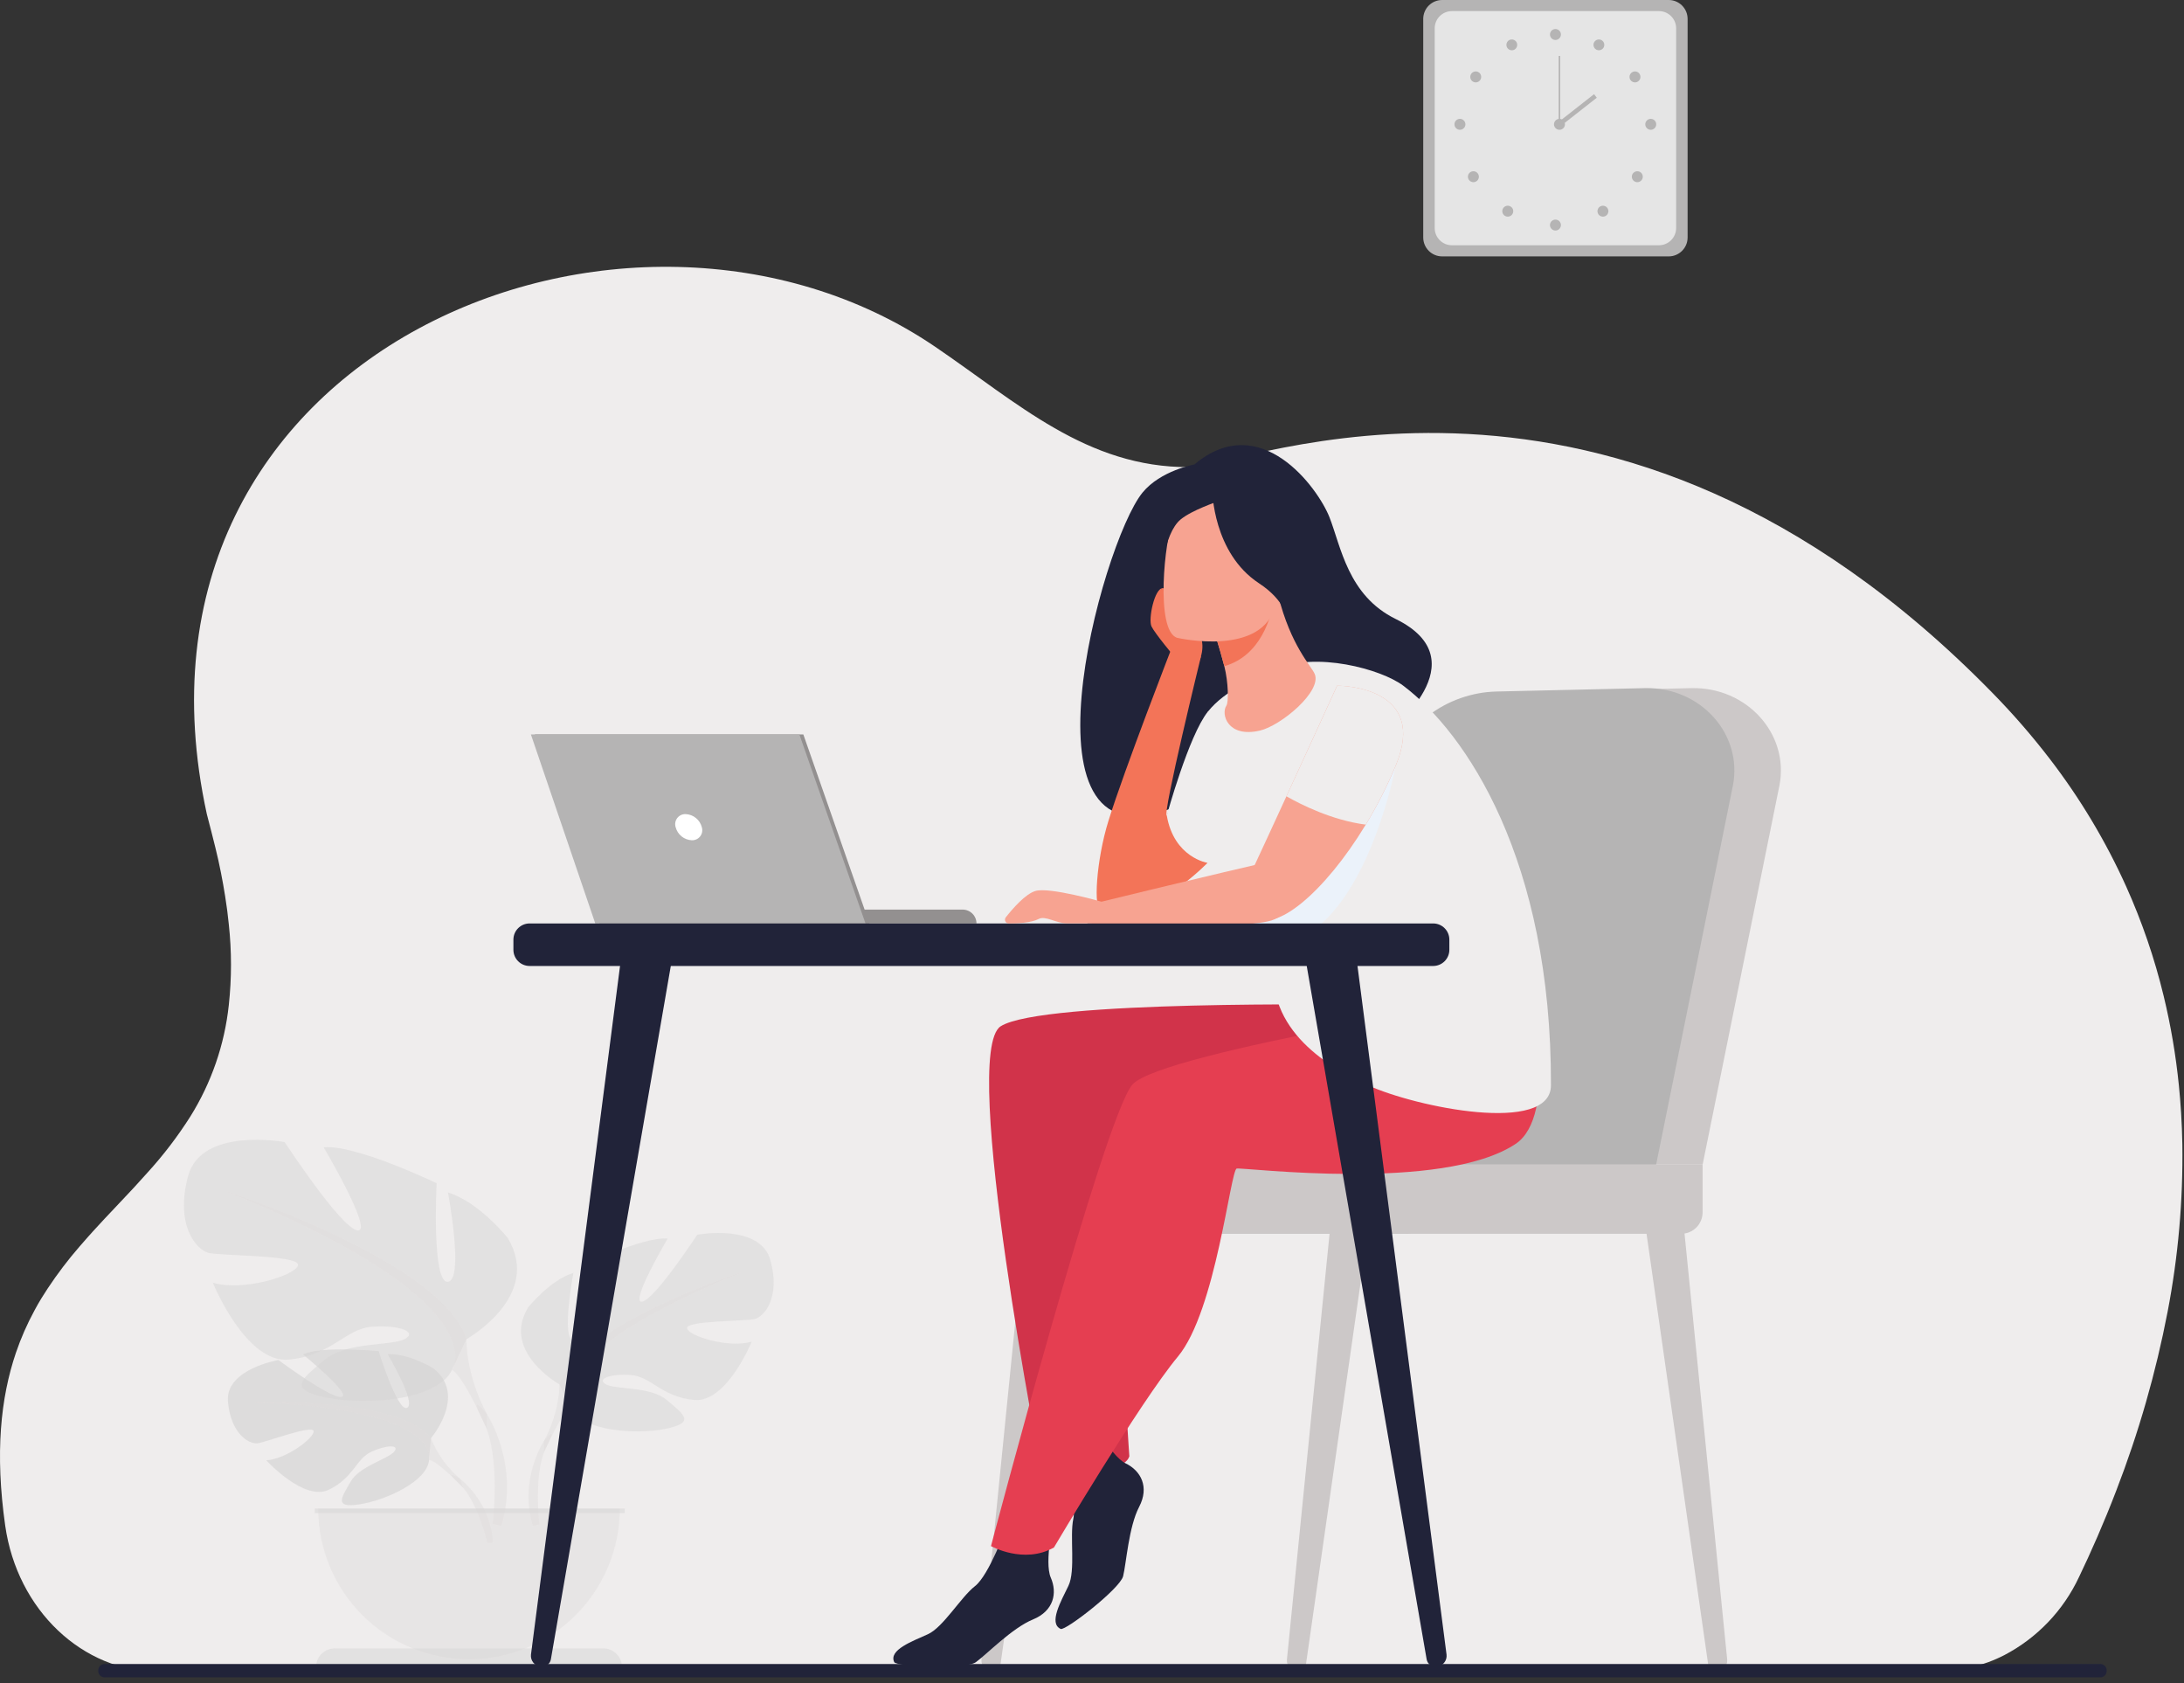 <svg width="340" height="262" viewBox="0 0 340 262" fill="none" xmlns="http://www.w3.org/2000/svg">
<rect x="0" y="0" width="340" height="262" fill="#333333" stroke="none"/>
<path d="M0.815 237.473C2.685 250.559 12.824 260.199 24.741 260.191L93.368 260.157L153.503 260.126H169.839H182.127H184.226H201.346H204.363H218.325H222.122H246.185H250.39H268.979H272.94H301.614C305.242 260.117 308.817 259.247 312.043 257.589C317.139 254.919 321.218 250.652 323.655 245.443C325.513 241.58 327.512 237.057 329.454 231.998C332.945 222.974 335.62 213.655 337.449 204.153C339.099 195.574 339.867 186.848 339.743 178.112C339.715 176.489 339.651 174.857 339.551 173.214C339.462 171.792 339.346 170.365 339.203 168.931C338.733 164.241 337.941 159.589 336.833 155.008C335.42 149.164 333.468 143.464 331.003 137.98C327.829 130.942 323.852 124.295 319.151 118.17C316.376 114.553 313.384 111.109 310.193 107.854C250.933 47.239 193.417 72.685 185.14 72.704C169.143 72.765 158.454 62.713 145.566 53.956C98.078 21.683 16.445 54.464 32.196 126.693C32.196 126.693 33.569 131.924 33.989 133.869C34.563 136.482 34.999 138.958 35.316 141.304C35.339 141.483 35.366 141.663 35.389 141.842C35.478 142.522 35.554 143.191 35.618 143.848C36.074 148.032 36.074 152.253 35.618 156.437C34.957 162.59 32.911 168.513 29.635 173.764C27.656 176.883 25.409 179.824 22.917 182.551C22.233 183.316 21.541 184.08 20.837 184.844C19.935 185.818 19.018 186.785 18.104 187.751C16.881 189.039 15.657 190.334 14.46 191.656C14.2 191.935 13.944 192.221 13.696 192.508C13.257 192.997 12.823 193.492 12.392 193.994C10.595 196.064 8.934 198.249 7.422 200.535C7.085 201.04 6.764 201.551 6.447 202.063C6.065 202.679 5.713 203.309 5.369 203.951C4.22 206.065 3.251 208.272 2.475 210.549C0.108 217.533 -0.802 226.13 0.815 237.473Z" fill="#EFEDED"/>
<g opacity="0.46">
<path opacity="0.46" d="M67.088 223.833C67.088 223.833 72.823 217.17 67.444 212.933C67.444 212.933 63.525 210.564 60.329 210.755C60.329 210.755 64.855 218.343 63.387 219.099C61.919 219.856 58.952 210.281 58.952 210.281C58.952 210.281 50.037 209.418 47.166 210.793C47.166 210.793 54.789 217.028 53.183 217.399C51.577 217.77 43.346 211.668 43.346 211.668C43.346 211.668 35.046 213.078 35.486 218.14C35.925 223.203 38.789 224.761 40.047 224.635C41.304 224.509 48.657 221.693 48.817 222.725C48.978 223.757 44.55 227.115 41.45 227.272C41.45 227.272 47.303 233.721 51.191 231.856C55.08 229.992 55.397 227.046 57.836 225.938C60.275 224.83 62.332 224.834 61.33 225.965C60.329 227.096 55.94 228.189 54.556 230.641C53.172 233.094 51.925 234.745 55.947 234.137C59.969 233.53 66.511 230.592 66.798 227.222L67.088 223.833Z" fill="#9E9E9E"/>
<path opacity="0.46" d="M39.568 218.271C39.568 218.271 62.125 217.404 67.096 223.846C68.066 226.264 69.604 228.415 71.58 230.116L72.108 231.556C72.108 231.556 68.2 227.441 66.82 227.204C66.82 227.204 68.988 219.223 39.568 218.271Z" fill="#CCC8C8"/>
<path opacity="0.46" d="M71.579 230.114C71.579 230.114 76.416 233.69 76.752 240.078L75.873 240.159C75.873 240.159 74.343 233.553 71.537 230.97C68.731 228.387 71.579 230.114 71.579 230.114Z" fill="#CCC8C8"/>
<path opacity="0.46" d="M87.083 215.451C87.083 215.451 77.988 210.362 82.232 203.455C82.232 203.455 85.627 199.214 89.266 198.106C89.266 198.106 87.324 208.421 89.266 208.647C91.209 208.872 90.601 197.013 90.601 197.013C90.601 197.013 100.182 192.409 103.94 192.772C103.94 192.772 97.999 202.832 99.937 202.587C101.875 202.343 108.547 192.165 108.547 192.165C108.547 192.165 118.369 190.35 119.948 196.165C121.527 201.98 118.973 204.899 117.516 205.281C116.059 205.663 106.723 205.522 106.968 206.736C107.213 207.951 113.517 209.885 117.031 208.796C117.031 208.796 113.15 218.367 108.057 217.885C102.965 217.404 101.39 214.248 98.236 214.007C95.082 213.766 92.78 214.611 94.355 215.459C95.93 216.307 101.267 215.738 103.814 217.9C106.36 220.063 108.402 221.396 103.691 222.367C98.981 223.337 90.475 222.73 88.781 219.096L87.083 215.451Z" fill="#B5B4B4"/>
<path opacity="0.46" d="M115.456 198.021C115.456 198.021 89.99 206.263 87.08 215.47C87.08 215.47 87.203 219.593 84.656 224.319V226.134C84.656 226.134 87.332 219.956 88.778 219.108C88.778 219.089 83.077 211.088 115.456 198.021Z" fill="#CCC8C8"/>
<path opacity="0.46" d="M84.656 224.299C84.656 224.299 80.725 230.255 82.966 237.51L83.975 237.239C83.975 237.239 82.996 229.25 85.049 225.231C87.102 221.211 84.656 224.299 84.656 224.299Z" fill="#CCC8C8"/>
<path opacity="0.46" d="M72.609 208.432C72.609 208.432 84.598 201.723 79.005 192.619C79.005 192.619 74.528 187.025 69.734 185.589C69.734 185.589 72.291 199.167 69.734 199.488C67.176 199.809 67.975 184.152 67.975 184.152C67.975 184.152 55.358 178.081 50.388 178.559C50.388 178.559 58.222 191.82 55.664 191.499C53.106 191.178 44.313 177.745 44.313 177.745C44.313 177.745 31.364 175.349 29.288 183.017C27.212 190.685 30.565 194.521 32.484 194.999C34.403 195.477 46.71 195.32 46.393 196.909C46.075 198.499 37.76 201.062 33.123 199.622C33.123 199.622 38.238 212.23 44.952 211.604C51.665 210.977 53.745 206.812 57.901 206.492C62.057 206.171 65.092 207.29 63.016 208.402C60.94 209.514 53.905 208.784 50.549 211.619C47.192 214.454 44.474 216.23 50.705 217.506C56.937 218.783 68.132 217.988 70.368 213.193L72.609 208.432Z" fill="#B5B4B4"/>
<path opacity="0.46" d="M35.207 185.412C35.207 185.412 68.775 196.274 72.609 208.416C72.609 208.416 72.453 213.849 75.809 220.077V222.472C75.809 222.472 72.292 214.327 70.373 213.207C70.373 213.223 77.885 202.681 35.207 185.412Z" fill="#CCC8C8"/>
<path opacity="0.46" d="M75.809 220.092C75.809 220.092 80.986 227.947 78.034 237.51L76.7 237.155C76.7 237.155 77.996 226.622 75.286 221.322C72.575 216.023 75.809 220.092 75.809 220.092Z" fill="#CCC8C8"/>
<path opacity="0.46" d="M73.013 258.25C69.93 258.25 66.876 257.643 64.027 256.463C61.178 255.284 58.59 253.556 56.409 251.377C54.228 249.197 52.499 246.611 51.319 243.763C50.139 240.916 49.531 237.865 49.531 234.783H96.499C96.499 237.865 95.892 240.917 94.712 243.764C93.531 246.612 91.801 249.199 89.62 251.378C87.439 253.557 84.85 255.285 82.001 256.464C79.151 257.644 76.097 258.25 73.013 258.25Z" fill="#CCC8C8"/>
<path opacity="0.46" d="M49.207 259.445H96.821C96.822 259.065 96.747 258.688 96.602 258.337C96.457 257.986 96.244 257.666 95.975 257.397C95.706 257.128 95.387 256.915 95.035 256.769C94.684 256.624 94.308 256.549 93.927 256.549H52.105C51.336 256.549 50.599 256.854 50.056 257.397C49.512 257.94 49.207 258.677 49.207 259.445Z" fill="#B5B4B4"/>
<path opacity="0.46" d="M48.992 235.502H97.268V234.784H48.992V235.502Z" fill="#B5B4B4"/>
</g>
<path d="M202.162 260.111H202.039C201.807 260.114 201.577 260.069 201.363 259.979C201.15 259.889 200.957 259.755 200.797 259.587C200.638 259.419 200.515 259.219 200.437 259.001C200.358 258.782 200.326 258.55 200.342 258.319L207.082 191.045L212.966 191.568L203.286 259.194C203.243 259.458 203.105 259.697 202.898 259.866C202.691 260.035 202.429 260.122 202.162 260.111Z" fill="#CCC8C8"/>
<path d="M267.068 260.111H267.19C267.422 260.114 267.653 260.069 267.866 259.979C268.08 259.889 268.273 259.755 268.432 259.587C268.592 259.418 268.715 259.219 268.793 259.001C268.872 258.782 268.904 258.55 268.888 258.319L262.148 191.041L256.264 191.564L265.944 259.19C265.986 259.454 266.124 259.694 266.331 259.864C266.538 260.034 266.8 260.122 267.068 260.111Z" fill="#CCC8C8"/>
<path d="M154.607 260.111H154.481C154.249 260.114 154.019 260.068 153.806 259.978C153.593 259.887 153.401 259.754 153.241 259.585C153.082 259.417 152.96 259.218 152.882 259C152.803 258.782 152.771 258.55 152.787 258.319L159.527 191.045L165.408 191.568L155.731 259.194C155.687 259.457 155.549 259.696 155.342 259.865C155.135 260.033 154.874 260.121 154.607 260.111Z" fill="#CCC8C8"/>
<path d="M265.061 181.256L277.028 122.208C278.557 114.212 271.931 106.903 263.325 107.098L240.248 107.625C236.37 107.714 232.62 109.037 229.546 111.402C226.472 113.767 224.233 117.051 223.155 120.776L205.648 181.256H265.061Z" fill="#CCC8C8"/>
<path d="M257.823 181.256L269.786 122.208C271.315 114.212 264.693 106.903 256.087 107.098L233.01 107.625C229.133 107.715 225.385 109.038 222.312 111.404C219.239 113.769 217.002 117.052 215.924 120.776L198.418 181.256H257.823Z" fill="#B5B4B4"/>
<path d="M170.427 181.256H265.056V188.691C265.056 189.574 264.704 190.422 264.079 191.047C263.454 191.671 262.606 192.022 261.722 192.022H170.424C169.539 192.022 168.692 191.671 168.066 191.047C167.441 190.422 167.09 189.574 167.09 188.691V184.587C167.09 184.15 167.176 183.716 167.344 183.312C167.512 182.907 167.758 182.54 168.068 182.23C168.378 181.921 168.746 181.676 169.151 181.508C169.555 181.341 169.989 181.255 170.427 181.256Z" fill="#CCC8C8"/>
<path d="M218.881 181.256H160.684C159.199 181.256 157.996 182.458 157.996 183.942V189.34C157.996 190.824 159.199 192.026 160.684 192.026H218.881C220.365 192.026 221.568 190.824 221.568 189.34V183.942C221.568 182.458 220.365 181.256 218.881 181.256Z" fill="#CCC8C8"/>
<path d="M183.373 125.376C182.089 124.321 210.136 100.671 216.135 113.914C216.135 113.914 230.533 102.834 217.282 96.339C209.819 92.686 208.748 85.003 206.959 80.479C205.17 75.956 196.254 63.622 185.931 72.291C185.931 72.291 180.69 73.22 177.864 76.666C171.441 84.525 157.169 136.956 183.373 125.376Z" fill="#212339"/>
<path d="M201.5 116.43C201.5 116.43 196.625 125.191 189.789 132.477C186.18 136.316 182.02 139.736 177.746 141.234C175.739 141.982 173.572 142.199 171.457 141.864C170.122 141.631 170.692 133.76 172.554 127.777C174.997 119.895 182.609 100.314 182.609 100.314L186.964 102.171C186.964 102.171 180.923 126.834 181.642 126.937L188.015 110.768L201.5 116.43Z" fill="#F37458"/>
<path d="M210.805 156.376C210.805 156.376 162.25 155.612 155.788 159.723C149.327 163.834 162.261 229.569 162.261 229.569C162.261 229.569 174.817 229.97 175.814 226.65C175.814 226.65 173.555 195.851 175.532 190.529C177.508 185.207 176.296 177.837 176.296 177.837C176.296 177.837 200.853 181.581 208.648 179.747C216.444 177.913 210.805 156.376 210.805 156.376Z" fill="#D1334A"/>
<path d="M164.918 226.245C164.918 226.245 167.683 233.638 167.094 236.377C166.505 239.116 167.476 244.439 166.329 246.815C165.182 249.192 163.198 252.645 165.125 253.52C165.855 253.853 174.354 247.266 174.843 245.321C175.333 243.377 175.707 237.642 177.336 234.528C178.965 231.414 177.6 228.9 175.245 227.758C172.89 226.615 169.617 220.342 169.617 220.342L164.918 226.245Z" fill="#212339"/>
<path d="M156.665 237.713C156.665 237.713 153.989 245.144 151.783 246.86C149.577 248.575 146.855 253.248 144.462 254.34C142.068 255.433 138.306 256.778 139.212 258.688C139.556 259.414 150.3 259.861 151.932 258.688C153.565 257.515 157.552 253.381 160.806 252.048C164.059 250.715 164.629 247.922 163.581 245.53C162.534 243.138 164.067 236.234 164.067 236.234L156.665 237.713Z" fill="#212339"/>
<path d="M238.329 154.664C238.329 154.664 180.728 163.673 176.289 168.8C171.851 173.928 154.275 240.629 154.275 240.629C154.275 240.629 159.402 243.502 164.078 240.843C164.078 240.843 177.459 218.228 183.374 211.133C189.288 204.038 191.556 182.096 192.527 181.871C193.498 181.646 224.5 185.611 235.92 178.05C242.649 173.622 238.329 154.664 238.329 154.664Z" fill="#E53E51"/>
<path d="M218.437 106.706C215.038 104.15 204.811 101.327 198.411 104.203C195.379 105.564 190.765 107.352 188.031 110.767C185.064 114.454 181.643 126.921 181.643 126.921C182.763 133.489 187.989 134.295 187.989 134.295C184.931 145.852 199.344 142.834 198.411 149.245C196.786 160.432 207.258 166.304 212.966 168.914C220.433 172.326 241.426 176.628 241.449 168.914C241.541 133.775 228.213 114.061 218.437 106.706Z" fill="#EFEDED"/>
<path d="M217.278 119.174C217.278 119.174 213.49 139.591 203.236 145.586H193.586L203.775 132.859L217.278 119.174Z" fill="#EBF2FA"/>
<path d="M182.953 102.363C182.953 102.363 179.818 98.634 179.267 97.503C178.717 96.372 179.745 91.509 181.026 91.539C181.832 91.558 182.823 94.508 183.702 95.578C184.581 96.647 188.42 98.176 186.795 102.68C186.615 103.188 182.953 102.363 182.953 102.363Z" fill="#F37458"/>
<path d="M190.92 109.825C190.037 111.15 191.115 114.864 196.127 113.71C199.415 112.946 205.827 107.597 204.672 104.896C204.122 103.601 200.968 100.563 198.983 92.67L198.41 92.941L188.779 97.537C188.779 97.537 189.827 100.674 190.599 103.681C191.234 106.21 191.287 109.278 190.92 109.825Z" fill="#F7A391"/>
<path d="M188.779 97.538C188.779 97.538 189.827 100.674 190.599 103.681C196.246 102.073 197.928 96.124 198.429 92.938L188.779 97.538Z" fill="#F37458"/>
<path d="M183.267 99.269C183.267 99.269 196.793 102.401 198.617 93.954C200.441 85.507 203.419 80.223 194.859 77.861C186.298 75.5 183.92 78.366 182.624 81.036C181.328 83.707 179.795 98.233 183.267 99.269Z" fill="#F7A391"/>
<path d="M188.723 76.329C188.723 76.329 188.807 86.052 195.987 90.771C200.192 93.533 200.376 96.357 200.376 96.357C200.376 96.357 202.857 88.039 203.251 81.781C203.236 81.781 192.538 72.214 188.723 76.329Z" fill="#212339"/>
<path d="M189.571 78.052C189.571 78.052 185.576 79.378 183.794 80.849C181.164 83.03 180.476 90.114 180.789 91.875C180.789 91.875 180.07 79.565 184.039 76.428C188.244 73.085 189.571 78.052 189.571 78.052Z" fill="#212339"/>
<path d="M217.277 119.175C215.949 122.341 214.391 125.405 212.617 128.344C206.163 139.008 198.268 145.453 195.412 142.45C194.621 141.617 192.633 140.41 194.713 135.955C196.318 132.516 198.31 128.191 200.264 123.943C204.29 115.19 208.151 106.727 208.151 106.727C209.386 106.708 222.32 107.159 217.277 119.175Z" fill="#F7A391"/>
<path d="M203.774 132.86C203.33 132.596 178.992 138.503 171.456 140.341L169.254 140.88V143.718C169.254 143.718 194.437 144.899 198.371 143.096C202.305 141.292 206.056 137.09 206.056 137.09L203.774 132.86Z" fill="#F7A391"/>
<path d="M217.277 119.174C215.949 122.34 214.391 125.405 212.617 128.344C207.36 127.664 202.504 125.207 200.271 123.935C204.297 115.182 208.159 106.719 208.159 106.719C209.386 106.707 222.32 107.158 217.277 119.174Z" fill="#EFEDED"/>
<path d="M124.982 143.721H152.016C152.016 143.15 151.789 142.602 151.385 142.198C150.98 141.793 150.432 141.566 149.86 141.566H124.982V143.721Z" fill="#939090"/>
<path d="M125.059 114.299H83.264L93.288 143.722H135.355L125.059 114.299Z" fill="#939090"/>
<path d="M82.647 114.299L92.671 143.722H134.738L124.442 114.299H82.647Z" fill="#B5B4B4"/>
<path d="M105.181 128.737C105.326 129.3 105.648 129.802 106.099 130.168C106.551 130.535 107.108 130.747 107.689 130.774C107.941 130.785 108.192 130.736 108.421 130.63C108.65 130.524 108.85 130.364 109.004 130.164C109.158 129.964 109.261 129.73 109.305 129.482C109.349 129.233 109.332 128.978 109.256 128.737C109.111 128.175 108.789 127.674 108.337 127.309C107.886 126.943 107.329 126.731 106.748 126.705C106.497 126.693 106.246 126.743 106.017 126.849C105.789 126.954 105.589 127.114 105.435 127.313C105.282 127.513 105.178 127.746 105.134 127.994C105.089 128.242 105.106 128.497 105.181 128.737Z" fill="white"/>
<path d="M259.779 0H224.51C222.884 0 221.566 1.317 221.566 2.942V36.961C221.566 38.586 222.884 39.903 224.51 39.903H259.779C261.405 39.903 262.723 38.586 262.723 36.961V2.942C262.723 1.317 261.405 0 259.779 0Z" fill="#B5B4B4"/>
<path d="M258.252 1.727H226.037C224.553 1.727 223.35 2.929 223.35 4.412V35.486C223.35 36.969 224.553 38.172 226.037 38.172H258.252C259.736 38.172 260.94 36.969 260.94 35.486V4.412C260.94 2.929 259.736 1.727 258.252 1.727Z" fill="#E5E5E5"/>
<path d="M241.295 5.368C241.295 5.142 241.385 4.925 241.545 4.765C241.705 4.605 241.921 4.516 242.148 4.516C242.374 4.516 242.591 4.605 242.75 4.765C242.91 4.925 243 5.142 243 5.368C243 5.594 242.91 5.81 242.75 5.97C242.591 6.13 242.374 6.22 242.148 6.22C241.921 6.22 241.705 6.13 241.545 5.97C241.385 5.81 241.295 5.594 241.295 5.368Z" fill="#B5B4B4"/>
<path d="M248.172 6.575C248.282 6.38 248.463 6.237 248.678 6.174C248.892 6.112 249.122 6.137 249.319 6.242C249.514 6.352 249.658 6.533 249.72 6.748C249.782 6.962 249.758 7.192 249.652 7.389C249.542 7.583 249.361 7.727 249.146 7.789C248.932 7.851 248.701 7.827 248.505 7.721C248.31 7.611 248.166 7.43 248.104 7.216C248.042 7.001 248.066 6.771 248.172 6.575Z" fill="#B5B4B4"/>
<path d="M254.069 11.252C254.163 11.191 254.268 11.149 254.379 11.129C254.489 11.109 254.602 11.111 254.711 11.135C254.821 11.158 254.925 11.204 255.016 11.268C255.108 11.332 255.187 11.413 255.247 11.508C255.369 11.697 255.411 11.928 255.364 12.148C255.317 12.369 255.184 12.562 254.994 12.684C254.804 12.807 254.573 12.849 254.352 12.802C254.13 12.755 253.937 12.622 253.813 12.432C253.691 12.242 253.649 12.01 253.697 11.789C253.745 11.568 253.879 11.375 254.069 11.252Z" fill="#B5B4B4"/>
<path d="M256.985 18.496C257.212 18.496 257.428 18.586 257.588 18.746C257.748 18.905 257.838 19.122 257.838 19.348C257.838 19.574 257.748 19.791 257.588 19.951C257.428 20.11 257.212 20.2 256.985 20.2C256.873 20.2 256.763 20.178 256.659 20.135C256.556 20.093 256.462 20.03 256.383 19.951C256.303 19.871 256.241 19.777 256.198 19.674C256.155 19.571 256.133 19.46 256.133 19.348C256.133 19.236 256.155 19.125 256.198 19.022C256.241 18.919 256.303 18.825 256.383 18.746C256.462 18.666 256.556 18.604 256.659 18.561C256.763 18.518 256.873 18.496 256.985 18.496Z" fill="#B5B4B4"/>
<path d="M255.498 26.901C255.658 27.061 255.747 27.278 255.747 27.503C255.747 27.729 255.658 27.945 255.498 28.105C255.338 28.265 255.12 28.354 254.894 28.354C254.668 28.354 254.45 28.265 254.29 28.105C254.131 27.945 254.041 27.729 254.041 27.503C254.041 27.278 254.131 27.061 254.29 26.901C254.45 26.742 254.668 26.652 254.894 26.652C255.12 26.652 255.338 26.742 255.498 26.901Z" fill="#B5B4B4"/>
<path d="M250.143 32.266C250.302 32.426 250.392 32.643 250.392 32.868C250.392 33.094 250.302 33.31 250.143 33.47C249.983 33.629 249.766 33.719 249.541 33.719C249.315 33.719 249.098 33.629 248.938 33.47C248.779 33.31 248.689 33.094 248.689 32.868C248.689 32.643 248.779 32.426 248.938 32.266C249.098 32.107 249.315 32.018 249.541 32.018C249.766 32.018 249.983 32.107 250.143 32.266Z" fill="#B5B4B4"/>
<path d="M241.295 35.028C241.295 34.802 241.385 34.585 241.545 34.425C241.705 34.266 241.921 34.176 242.148 34.176C242.374 34.176 242.591 34.266 242.75 34.425C242.91 34.585 243 34.802 243 35.028C243 35.254 242.91 35.471 242.75 35.63C242.591 35.79 242.374 35.88 242.148 35.88C241.921 35.88 241.705 35.79 241.545 35.63C241.385 35.471 241.295 35.254 241.295 35.028Z" fill="#B5B4B4"/>
<path d="M236.092 6.576C235.983 6.381 235.802 6.236 235.587 6.174C235.372 6.112 235.142 6.137 234.945 6.244C234.751 6.354 234.608 6.535 234.547 6.75C234.485 6.964 234.51 7.194 234.616 7.39C234.725 7.585 234.907 7.73 235.121 7.792C235.336 7.854 235.567 7.829 235.763 7.722C235.957 7.612 236.1 7.431 236.162 7.216C236.223 7.002 236.198 6.772 236.092 6.576Z" fill="#B5B4B4"/>
<path d="M230.2 11.252C230.106 11.191 230.001 11.149 229.891 11.129C229.781 11.109 229.668 11.111 229.558 11.135C229.449 11.158 229.345 11.204 229.253 11.268C229.161 11.332 229.083 11.413 229.023 11.508C228.901 11.697 228.858 11.928 228.906 12.148C228.953 12.369 229.086 12.562 229.275 12.684C229.465 12.807 229.695 12.849 229.916 12.802C230.137 12.754 230.33 12.622 230.453 12.432C230.575 12.242 230.618 12.011 230.57 11.79C230.523 11.569 230.39 11.375 230.2 11.252Z" fill="#B5B4B4"/>
<path d="M227.278 18.496C227.052 18.496 226.835 18.586 226.676 18.746C226.516 18.905 226.426 19.122 226.426 19.348C226.426 19.574 226.516 19.791 226.676 19.951C226.835 20.11 227.052 20.2 227.278 20.2C227.504 20.2 227.721 20.11 227.881 19.951C228.041 19.791 228.131 19.574 228.131 19.348C228.131 19.122 228.041 18.905 227.881 18.746C227.721 18.586 227.504 18.496 227.278 18.496Z" fill="#B5B4B4"/>
<path d="M228.77 26.901C228.611 27.061 228.521 27.278 228.521 27.503C228.521 27.729 228.611 27.945 228.77 28.105C228.931 28.265 229.148 28.354 229.375 28.354C229.601 28.354 229.818 28.265 229.979 28.105C230.138 27.945 230.228 27.729 230.228 27.503C230.228 27.278 230.138 27.061 229.979 26.901C229.818 26.742 229.601 26.652 229.375 26.652C229.148 26.652 228.931 26.742 228.77 26.901Z" fill="#B5B4B4"/>
<path d="M234.122 32.265C233.963 32.425 233.873 32.641 233.873 32.867C233.873 33.092 233.963 33.309 234.122 33.468C234.282 33.628 234.5 33.718 234.726 33.718C234.952 33.718 235.17 33.628 235.33 33.468C235.489 33.309 235.579 33.092 235.579 32.867C235.579 32.641 235.489 32.425 235.33 32.265C235.17 32.105 234.952 32.016 234.726 32.016C234.5 32.016 234.282 32.105 234.122 32.265Z" fill="#B5B4B4"/>
<path d="M241.922 19.348C241.922 19.122 242.012 18.905 242.172 18.746C242.332 18.586 242.548 18.496 242.774 18.496C243.001 18.496 243.217 18.586 243.377 18.746C243.537 18.905 243.627 19.122 243.627 19.348C243.627 19.574 243.537 19.791 243.377 19.951C243.217 20.11 243.001 20.2 242.774 20.2C242.548 20.2 242.332 20.11 242.172 19.951C242.012 19.791 241.922 19.574 241.922 19.348Z" fill="#B5B4B4"/>
<path d="M242.886 8.703H242.652V19.348H242.886V8.703Z" fill="#B5B4B4"/>
<path d="M248.156 14.658L242.508 19.088L242.94 19.638L248.588 15.208L248.156 14.658Z" fill="#B5B4B4"/>
<path d="M223.109 143.721H82.449C81.055 143.721 79.926 144.85 79.926 146.242V147.82C79.926 149.213 81.055 150.342 82.449 150.342H223.109C224.502 150.342 225.632 149.213 225.632 147.82V146.242C225.632 144.85 224.502 143.721 223.109 143.721Z" fill="#212339"/>
<path d="M84.226 259.38H84.145C83.925 259.355 83.712 259.287 83.518 259.18C83.324 259.072 83.153 258.928 83.015 258.754C82.877 258.58 82.775 258.381 82.714 258.168C82.654 257.955 82.636 257.732 82.662 257.511L96.953 147.041L104.959 147.27L85.755 258.279C85.688 258.623 85.493 258.928 85.208 259.132C84.924 259.337 84.573 259.425 84.226 259.38Z" fill="#212339"/>
<path d="M223.632 259.38H223.712C223.932 259.355 224.146 259.287 224.34 259.18C224.534 259.072 224.705 258.928 224.842 258.754C224.98 258.58 225.082 258.381 225.143 258.168C225.204 257.955 225.221 257.732 225.195 257.511L210.904 147.041L202.898 147.27L222.102 258.279C222.169 258.623 222.364 258.929 222.648 259.133C222.932 259.338 223.284 259.426 223.632 259.38Z" fill="#212339"/>
<path d="M171.457 140.329C171.457 140.329 163.429 138.037 161.211 138.663C159.636 139.114 157.625 141.441 156.577 142.77C156.509 142.858 156.467 142.963 156.456 143.073C156.445 143.184 156.465 143.295 156.514 143.395C156.563 143.494 156.639 143.578 156.733 143.637C156.828 143.695 156.937 143.726 157.048 143.726C158.39 143.726 160.557 143.622 161.697 143.026C162.767 142.465 164.373 143.703 166.139 143.71C167.504 143.71 169.255 143.71 169.255 143.71L171.457 140.329Z" fill="#F7A391"/>
<path d="M326.984 258.982H16.276C15.735 258.982 15.297 259.42 15.297 259.961V260.079C15.297 260.619 15.735 261.057 16.276 261.057H326.984C327.524 261.057 327.962 260.619 327.962 260.079V259.961C327.962 259.42 327.524 258.982 326.984 258.982Z" fill="#212339"/>
</svg>
